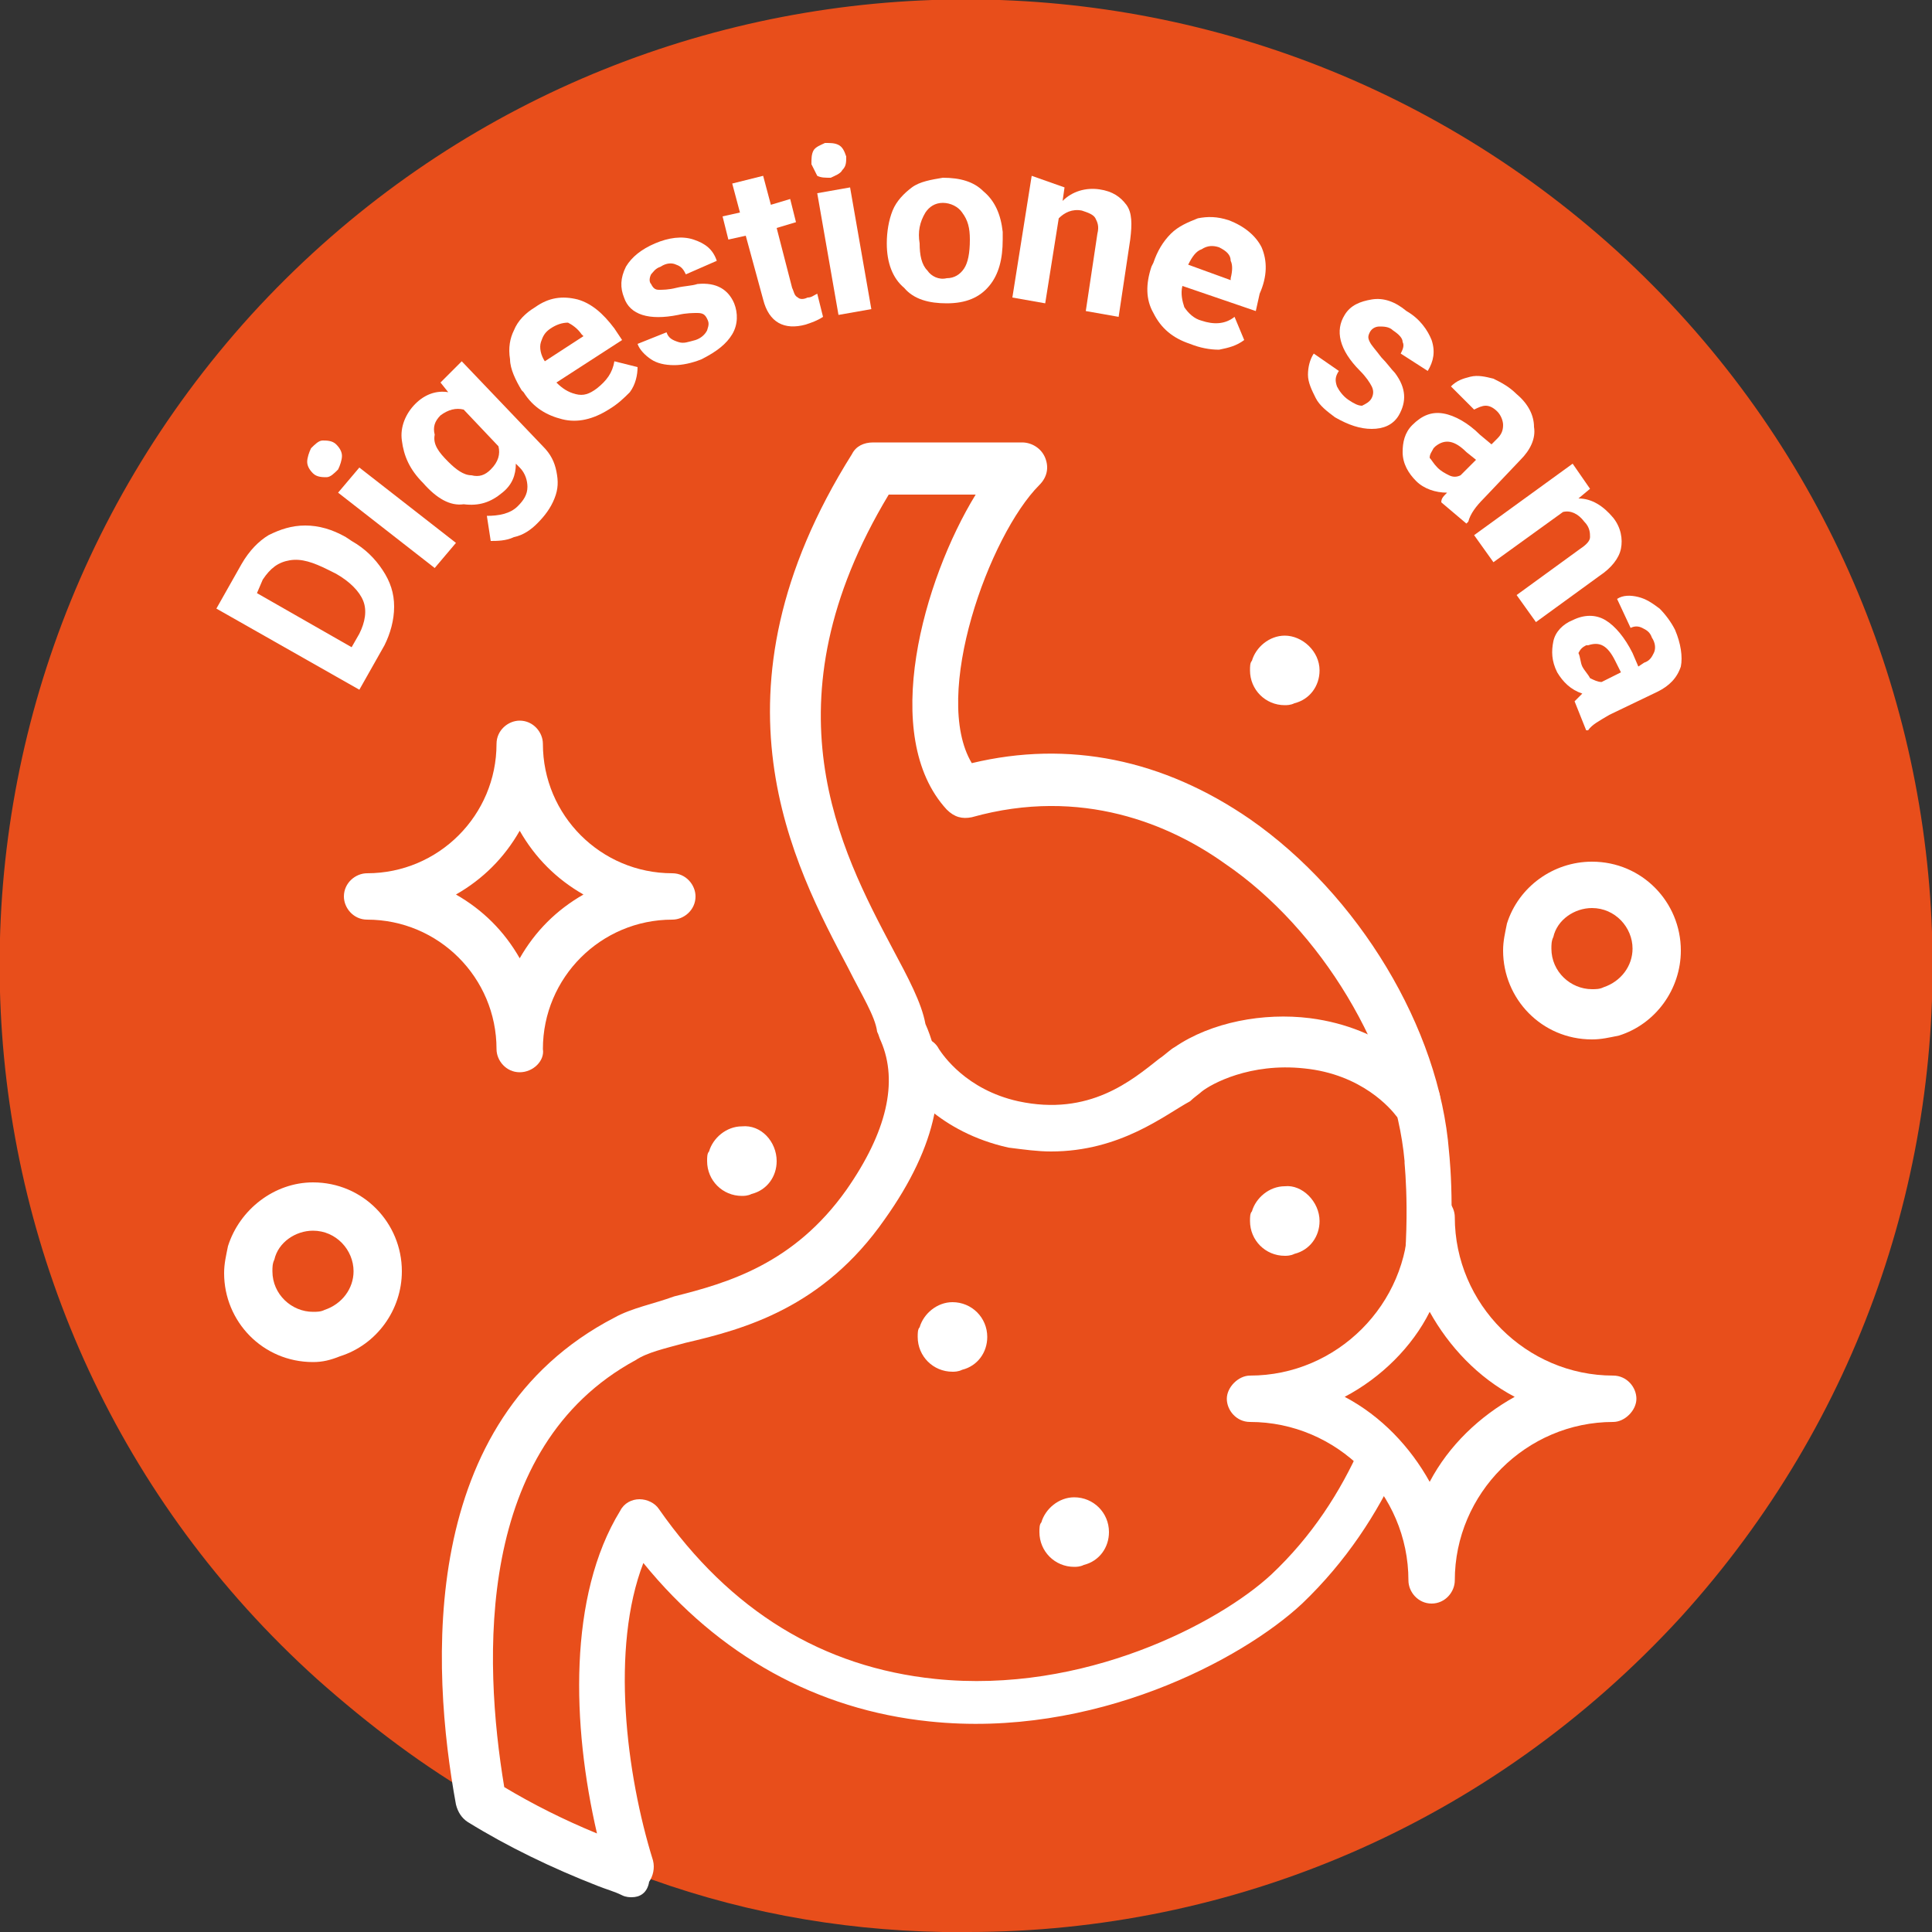 <svg xml:space="preserve" style="enable-background:new 0 0 100 100;" viewBox="0 0 100 100" y="0px" x="0px" id="Livello_1" xmlns:xlink="http://www.w3.org/1999/xlink" xmlns="http://www.w3.org/2000/svg"><rect x="0" y="0" width="100" height="100" fill="#333333" stroke="none"/><style type="text/css">	.st0{fill:#E84E1B;}	.st1{fill:#FFFFFF;}</style><g>	<g>		<g>			<g>				<path d="M87,83.7C77.1,94.5,63.7,100,50.1,100c-0.4,0-0.9,0-1.3,0c-5.5-0.1-10.9-1.1-16.1-3.1c0,0,0,0,0,0     c-0.4-0.1-0.8-0.3-1.2-0.5c-2.2-0.9-4.4-1.9-6.5-3.2c-3-1.7-5.9-3.9-8.6-6.3C-4.1,68.4-5.6,36.8,13,16.3     C31.6-4.1,63.2-5.6,83.7,13C104.1,31.6,105.6,63.2,87,83.7z" class="st0"></path>			</g>			<g>				<path d="M18.6,35.7l-7.4-4.2l1.3-2.3c0.4-0.7,0.9-1.2,1.4-1.5c0.6-0.3,1.2-0.5,1.9-0.5s1.4,0.2,2.1,0.6l0.3,0.2     c0.7,0.4,1.2,0.9,1.6,1.5c0.4,0.6,0.6,1.2,0.6,1.9c0,0.7-0.2,1.4-0.5,2L18.6,35.7z M13.3,30.7l4.9,2.8l0.4-0.7     c0.3-0.6,0.4-1.2,0.2-1.7c-0.2-0.5-0.7-1-1.4-1.4l-0.4-0.2c-0.8-0.4-1.4-0.6-2-0.5c-0.6,0.1-1,0.4-1.4,1L13.3,30.7z" class="st1"></path>				<path d="M16.2,24.5c-0.2-0.2-0.3-0.4-0.3-0.6c0-0.2,0.1-0.5,0.2-0.7c0.2-0.2,0.4-0.4,0.6-0.4c0.2,0,0.5,0,0.7,0.2     c0.2,0.2,0.3,0.4,0.3,0.6c0,0.2-0.1,0.5-0.2,0.7c-0.2,0.2-0.4,0.4-0.6,0.4C16.7,24.7,16.4,24.7,16.2,24.5z M23.6,28.1l-1.1,1.3     l-5-3.9l1.1-1.3L23.6,28.1z" class="st1"></path>				<path d="M21.9,25c-0.7-0.7-1-1.4-1.1-2.2c-0.1-0.7,0.2-1.4,0.7-1.9c0.5-0.5,1.1-0.7,1.7-0.6l-0.4-0.5l1.1-1.1     l4.2,4.4c0.4,0.4,0.6,0.8,0.7,1.3c0.1,0.5,0.1,0.9-0.1,1.4c-0.2,0.5-0.5,0.9-0.9,1.3c-0.3,0.3-0.7,0.6-1.2,0.7     c-0.4,0.2-0.9,0.2-1.2,0.2l-0.2-1.3c0.6,0,1.2-0.1,1.6-0.5c0.3-0.3,0.5-0.6,0.5-1c0-0.3-0.1-0.7-0.4-1l-0.2-0.2     c0,0.6-0.2,1.1-0.7,1.5c-0.6,0.5-1.2,0.7-2,0.6C23.3,26.2,22.6,25.8,21.9,25L21.9,25z M23.2,23.9c0.4,0.4,0.8,0.7,1.2,0.7     c0.4,0.1,0.7,0,1-0.3c0.4-0.4,0.5-0.8,0.4-1.2l-1.8-1.9c-0.4-0.1-0.8,0-1.2,0.3c-0.3,0.3-0.4,0.6-0.3,1     C22.4,23,22.7,23.4,23.2,23.9z" class="st1"></path>				<path d="M31.5,21.2c-0.8,0.5-1.6,0.7-2.4,0.5c-0.8-0.2-1.5-0.6-2-1.4l-0.1-0.1c-0.3-0.5-0.6-1.1-0.6-1.6     c-0.1-0.6,0-1.1,0.2-1.5c0.2-0.5,0.6-0.9,1.1-1.2c0.7-0.5,1.4-0.6,2.2-0.4c0.7,0.2,1.3,0.7,1.9,1.5l0.4,0.6l-3.4,2.2     c0.3,0.3,0.6,0.5,1,0.6c0.4,0.1,0.7,0,1.1-0.3c0.5-0.4,0.8-0.8,0.9-1.4l1.2,0.3c0,0.4-0.1,0.9-0.4,1.3     C32.3,20.6,32,20.9,31.5,21.2z M28.5,17c-0.3,0.2-0.4,0.4-0.5,0.7c-0.1,0.3,0,0.7,0.2,1l2-1.3l-0.1-0.1     c-0.2-0.3-0.5-0.5-0.7-0.6C29.1,16.7,28.8,16.8,28.5,17z" class="st1"></path>				<path d="M36.6,16.5c-0.1-0.2-0.2-0.3-0.5-0.3c-0.2,0-0.6,0-1,0.1c-1.5,0.3-2.5,0-2.8-0.9c-0.2-0.5-0.2-1,0.1-1.6     c0.3-0.5,0.8-0.9,1.5-1.2c0.7-0.3,1.4-0.4,2-0.2c0.6,0.2,1,0.5,1.2,1.1l-1.6,0.7c-0.1-0.2-0.2-0.4-0.5-0.5     c-0.2-0.1-0.5-0.1-0.8,0.1c-0.3,0.1-0.4,0.3-0.5,0.4c-0.1,0.2-0.1,0.4,0,0.5c0.1,0.2,0.2,0.3,0.4,0.3c0.2,0,0.5,0,0.9-0.1     c0.4-0.1,0.8-0.1,1.1-0.2c1-0.1,1.6,0.3,1.9,1c0.2,0.5,0.2,1.1-0.1,1.6c-0.3,0.5-0.8,0.9-1.6,1.3c-0.5,0.2-1,0.3-1.4,0.3     c-0.5,0-0.9-0.1-1.2-0.3c-0.3-0.2-0.6-0.5-0.7-0.8l1.5-0.6c0.1,0.3,0.3,0.4,0.6,0.5c0.3,0.1,0.5,0,0.9-0.1     c0.3-0.1,0.5-0.3,0.6-0.5C36.7,16.8,36.7,16.7,36.6,16.5z" class="st1"></path>				<path d="M39.5,9.1l0.4,1.5l1-0.3l0.3,1.2l-1,0.3l0.8,3.1c0.1,0.2,0.1,0.4,0.3,0.5c0.1,0.1,0.3,0.1,0.5,0     c0.2,0,0.3-0.1,0.5-0.2l0.3,1.2c-0.3,0.2-0.6,0.3-0.9,0.4c-1.1,0.3-1.9-0.1-2.2-1.3l-0.9-3.3l-0.9,0.2l-0.3-1.2l0.9-0.2     l-0.4-1.5L39.5,9.1z" class="st1"></path>				<path d="M42,8.5c0-0.3,0-0.5,0.1-0.7c0.1-0.2,0.4-0.3,0.6-0.4c0.3,0,0.5,0,0.7,0.1c0.2,0.1,0.3,0.3,0.4,0.6     c0,0.3,0,0.5-0.2,0.7c-0.1,0.2-0.4,0.3-0.6,0.4c-0.3,0-0.5,0-0.7-0.1C42.2,8.9,42.1,8.7,42,8.5z M45.1,16l-1.7,0.3l-1.1-6.3     l1.7-0.3L45.1,16z" class="st1"></path>				<path d="M45.9,12.6c0-0.6,0.1-1.2,0.3-1.7c0.2-0.5,0.6-0.9,1-1.2c0.4-0.3,1-0.4,1.6-0.5c0.9,0,1.6,0.2,2.1,0.7     c0.6,0.5,0.9,1.2,1,2.1l0,0.4c0,1-0.2,1.8-0.7,2.4c-0.5,0.6-1.2,0.9-2.2,0.9c-0.9,0-1.7-0.2-2.2-0.8     C46.2,14.4,45.9,13.6,45.9,12.6L45.9,12.6z M47.6,12.6c0,0.6,0.1,1.1,0.4,1.4c0.2,0.3,0.6,0.5,1,0.4c0.4,0,0.7-0.2,0.9-0.5     c0.2-0.3,0.3-0.8,0.3-1.5c0-0.6-0.1-1-0.4-1.4c-0.2-0.3-0.6-0.5-1-0.5c-0.4,0-0.7,0.2-0.9,0.5C47.6,11.5,47.5,12,47.6,12.6z" class="st1"></path>				<path d="M55.1,9.7l-0.1,0.7c0.5-0.5,1.2-0.7,1.9-0.6c0.7,0.1,1.1,0.4,1.4,0.8c0.3,0.4,0.3,1,0.2,1.8l-0.6,4     l-1.7-0.3l0.6-4c0.1-0.4,0-0.6-0.1-0.8c-0.1-0.2-0.4-0.3-0.7-0.4c-0.5-0.1-0.9,0.1-1.2,0.4l-0.7,4.4l-1.7-0.3l1-6.3L55.1,9.7z" class="st1"></path>				<path d="M61.6,17.8c-0.9-0.3-1.5-0.8-1.9-1.6c-0.4-0.7-0.4-1.5-0.1-2.4l0.1-0.2c0.2-0.6,0.5-1.1,0.9-1.5     c0.4-0.4,0.9-0.6,1.4-0.8c0.5-0.1,1-0.1,1.6,0.1c0.8,0.3,1.4,0.8,1.7,1.4c0.3,0.7,0.3,1.5-0.1,2.4L65,16.1l-3.8-1.3     c-0.1,0.4,0,0.8,0.1,1.1c0.2,0.3,0.5,0.6,0.9,0.7c0.6,0.2,1.2,0.2,1.7-0.2l0.5,1.2c-0.4,0.3-0.8,0.4-1.3,0.5     C62.6,18.1,62.1,18,61.6,17.8z M63.1,12.8c-0.3-0.1-0.6-0.1-0.9,0.1c-0.3,0.1-0.5,0.4-0.7,0.8l2.2,0.8l0-0.1     c0.1-0.4,0.1-0.7,0-0.9C63.7,13.2,63.5,13,63.1,12.8z" class="st1"></path>				<path d="M71,20.6c0.1-0.2,0.1-0.4,0-0.6c-0.1-0.2-0.3-0.5-0.6-0.8c-1.1-1.1-1.3-2.1-0.8-2.9     c0.3-0.5,0.8-0.7,1.4-0.8c0.6-0.1,1.2,0.1,1.8,0.6c0.7,0.4,1.1,1,1.3,1.5c0.2,0.6,0.1,1.1-0.2,1.6l-1.4-0.9     c0.1-0.2,0.2-0.4,0.1-0.6c0-0.2-0.2-0.4-0.5-0.6c-0.2-0.2-0.5-0.2-0.7-0.2s-0.4,0.1-0.5,0.3c-0.1,0.2-0.1,0.3,0,0.5     c0.1,0.2,0.3,0.4,0.6,0.8c0.3,0.3,0.5,0.6,0.7,0.8c0.6,0.8,0.6,1.5,0.2,2.2c-0.3,0.5-0.8,0.7-1.4,0.7c-0.6,0-1.2-0.2-1.9-0.6     c-0.4-0.3-0.8-0.6-1-1c-0.2-0.4-0.4-0.8-0.4-1.2s0.1-0.8,0.3-1.1l1.3,0.9c-0.2,0.3-0.2,0.5-0.1,0.8c0.1,0.2,0.3,0.5,0.6,0.7     c0.3,0.2,0.5,0.3,0.7,0.3C70.7,20.9,70.9,20.8,71,20.6z" class="st1"></path>				<path d="M74.6,26c0-0.2,0.1-0.3,0.3-0.5c-0.6,0-1.2-0.2-1.6-0.6c-0.4-0.4-0.7-0.9-0.7-1.5c0-0.5,0.1-1,0.5-1.4     c0.5-0.5,1-0.7,1.6-0.6s1.3,0.5,1.9,1.1l0.6,0.5l0.3-0.3c0.2-0.2,0.3-0.4,0.3-0.7c0-0.2-0.1-0.5-0.3-0.7     c-0.2-0.2-0.4-0.3-0.6-0.3c-0.2,0-0.4,0.1-0.6,0.2l-1.2-1.2c0.3-0.3,0.6-0.4,1-0.5c0.4-0.1,0.8,0,1.2,0.1     c0.4,0.2,0.8,0.4,1.2,0.8c0.6,0.5,0.9,1.1,0.9,1.7c0.1,0.6-0.2,1.2-0.7,1.7l-1.9,2c-0.4,0.4-0.7,0.8-0.8,1.2l-0.1,0.1L74.6,26z      M74.4,24.2c0.2,0.2,0.4,0.3,0.6,0.4c0.2,0.1,0.4,0.1,0.6,0l0.8-0.8l-0.5-0.4c-0.6-0.6-1.1-0.7-1.6-0.3l-0.1,0.1     c-0.1,0.2-0.2,0.3-0.2,0.5C74.1,23.8,74.2,24,74.4,24.2z" class="st1"></path>				<path d="M82.3,25.3l-0.6,0.5c0.7,0,1.3,0.4,1.8,1c0.4,0.5,0.5,1.1,0.4,1.6c-0.1,0.5-0.5,1-1.1,1.4l-3.3,2.4l-1-1.4     l3.3-2.4c0.3-0.2,0.5-0.4,0.5-0.6c0-0.2,0-0.5-0.3-0.8c-0.3-0.4-0.7-0.6-1.1-0.5l-3.6,2.6l-1-1.4l5.1-3.7L82.3,25.3z" class="st1"></path>				<path d="M81.5,36.3c0.1-0.1,0.3-0.3,0.4-0.4c-0.6-0.2-1-0.6-1.3-1.1c-0.3-0.6-0.3-1.1-0.2-1.6     c0.1-0.5,0.5-0.9,1-1.1c0.6-0.3,1.2-0.3,1.7,0c0.5,0.3,1,0.9,1.4,1.7l0.3,0.7l0.3-0.2c0.3-0.1,0.4-0.3,0.5-0.5     c0.1-0.2,0.1-0.5-0.1-0.8c-0.1-0.3-0.3-0.4-0.5-0.5c-0.2-0.1-0.4-0.1-0.6,0l-0.7-1.5c0.3-0.2,0.7-0.2,1.1-0.1     c0.4,0.1,0.7,0.3,1.1,0.6c0.3,0.3,0.6,0.7,0.8,1.1c0.3,0.7,0.4,1.4,0.3,1.9c-0.2,0.6-0.6,1-1.2,1.3l-2.5,1.2     c-0.5,0.3-0.9,0.5-1.1,0.8l-0.1,0L81.5,36.3z M81.9,34.5c0.1,0.2,0.3,0.4,0.4,0.6c0.2,0.1,0.4,0.2,0.6,0.2l1-0.5l-0.3-0.6     c-0.4-0.8-0.8-1-1.4-0.8l-0.1,0c-0.2,0.1-0.3,0.2-0.4,0.4C81.8,34,81.8,34.3,81.9,34.5z" class="st1"></path>			</g>		</g>	</g>	<g>		<path d="M66.7,82.3c-5.2,4.9-22.7,11.8-33.5-3.5c-2.9,4.6-2.3,12.2-0.4,18.1c0,0,0,0,0,0c-0.4-0.1-0.8-0.3-1.2-0.5   c-2.2-0.9-4.4-1.9-6.5-3.2c-1.6-8.6-1.1-19.4,7.6-23.9c2.8-1.4,8.4-1.1,12.5-6.9c4-5.8,1.9-8.7,1.9-9.1c-0.8-4.3-11-13.8-1.4-29   c0,0,5.1,0,7.7,0c-2.9,2.9-6.7,12.8-3.1,16.7c12.8-3.6,23.1,9,24,18.8C74.2,61.4,75.2,74.3,66.7,82.3z" class="st0"></path>		<path d="M32.7,98.2c-0.1,0-0.3,0-0.5-0.1l0,0c-0.4-0.2-0.8-0.3-1.3-0.5c-2.3-0.9-4.6-2-6.7-3.3   c-0.3-0.2-0.5-0.5-0.6-0.9c-1.3-7.1-2-19.9,8.2-25.2c0.9-0.5,2-0.7,3.1-1.1c2.8-0.7,6.2-1.7,8.9-5.5c2.1-3,2.7-5.6,1.8-7.7   c-0.1-0.2-0.1-0.3-0.2-0.5c-0.1-0.8-0.8-1.9-1.5-3.3c-2.8-5.3-7.6-14.2,0.2-26.6c0.2-0.4,0.6-0.6,1.1-0.6h7.7c0.5,0,1,0.3,1.2,0.8   c0.2,0.5,0.1,1-0.3,1.4c-2.6,2.6-5.6,10.9-3.5,14.4c5-1.2,9.9-0.2,14.4,2.9c5.6,3.9,9.8,10.8,10.3,17.2c0.1,1,1.5,14.7-7.6,23.4   c0,0,0,0,0,0c-3.1,2.9-10.8,7-19.3,6.1c-5.8-0.6-10.9-3.4-14.8-8.2c-1.7,4.4-0.9,10.9,0.5,15.4c0.1,0.4,0,0.8-0.2,1.1   C33.5,98,33.1,98.2,32.7,98.2z M26.1,92.5c1.5,0.9,3.1,1.7,4.8,2.4c-1.3-5.6-1.5-12.3,1.2-16.7c0.2-0.4,0.6-0.6,1-0.6c0,0,0,0,0,0   c0.4,0,0.8,0.2,1,0.5c3.7,5.3,8.5,8.2,14.3,8.8c7.7,0.8,14.7-2.9,17.4-5.4c8.4-7.9,6.9-21.1,6.9-21.3c0,0,0-0.1,0-0.1   c-0.5-5.6-4.3-12-9.3-15.4c-2.8-2-7.4-4-13.1-2.4c-0.5,0.1-0.9,0-1.3-0.4c-3.5-3.8-1.2-11.9,1.5-16.3h-4.5   c-6.5,10.8-2.5,18.4,0.2,23.5c0.8,1.5,1.5,2.8,1.7,3.9l0,0c1.3,2.9,0.6,6.3-2.1,10.1c-3.2,4.6-7.3,5.7-10.3,6.4   c-1.1,0.3-2,0.5-2.6,0.9C24.6,74.9,25,85.9,26.1,92.5z M66.7,82.3L66.7,82.3L66.7,82.3z" class="st1"></path>	</g>	<g>		<path d="M54.4,59.6c-0.7,0-1.4-0.1-2.2-0.2c-3.6-0.8-5.3-3.1-5.7-3.8c-0.4-0.6-0.2-1.4,0.4-1.7   c0.6-0.4,1.4-0.2,1.7,0.4c0.2,0.3,1.4,2.1,4.1,2.7c3.7,0.8,5.9-1.1,7.3-2.2c0.3-0.2,0.6-0.5,0.8-0.6c1.9-1.3,4.6-1.8,7-1.5   c3.9,0.5,5.9,2.8,6.5,3.5c0.4,0.5,0.3,1.3-0.2,1.8c-0.5,0.4-1.3,0.3-1.8-0.2c-0.3-0.4-1.8-2.2-4.8-2.5c-2.8-0.3-4.8,0.8-5.3,1.2   c-0.1,0.1-0.4,0.3-0.6,0.5C60.3,57.7,58,59.6,54.4,59.6z" class="st1"></path>	</g>	<g>		<path d="M19.6,65.8c0,1.5-1,2.8-2.4,3.2c-0.3,0.1-0.7,0.2-1,0.2c-1.9,0-3.4-1.5-3.4-3.4c0-0.4,0.1-0.7,0.2-1   c0.4-1.4,1.7-2.4,3.2-2.4C18.1,62.5,19.6,64,19.6,65.8z" class="st0"></path>		<path d="M16.2,70.5c-2.6,0-4.6-2.1-4.6-4.6c0-0.5,0.1-0.9,0.2-1.4c0.6-1.9,2.4-3.3,4.4-3.3c2.6,0,4.6,2.1,4.6,4.6   c0,2-1.3,3.8-3.2,4.4C17.1,70.4,16.7,70.5,16.2,70.5z M16.2,63.7c-0.9,0-1.8,0.6-2,1.5c-0.1,0.2-0.1,0.4-0.1,0.6   c0,1.2,1,2.1,2.1,2.1c0.2,0,0.4,0,0.6-0.1c0.9-0.3,1.5-1.1,1.5-2C18.3,64.7,17.4,63.7,16.2,63.7z" class="st1"></path>	</g>	<g>		<path d="M57.4,79.3c0,0.8-0.5,1.5-1.3,1.7c-0.2,0.1-0.4,0.1-0.5,0.1c-1,0-1.8-0.8-1.8-1.8c0-0.2,0-0.4,0.1-0.5   c0.2-0.7,0.9-1.3,1.7-1.3C56.6,77.5,57.4,78.3,57.4,79.3z" class="st1"></path>	</g>	<g>		<path d="M40.2,60.1c0,0.8-0.5,1.5-1.3,1.7c-0.2,0.1-0.4,0.1-0.5,0.1c-1,0-1.8-0.8-1.8-1.8c0-0.2,0-0.4,0.1-0.5   c0.2-0.7,0.9-1.3,1.7-1.3C39.4,58.2,40.2,59.1,40.2,60.1z" class="st1"></path>	</g>	<g>		<path d="M68.3,34.7c0,0.8-0.5,1.5-1.3,1.7c-0.2,0.1-0.4,0.1-0.5,0.1c-1,0-1.8-0.8-1.8-1.8c0-0.2,0-0.4,0.1-0.5   c0.2-0.7,0.9-1.3,1.7-1.3C67.4,32.9,68.3,33.7,68.3,34.7z" class="st1"></path>	</g>	<g>		<path d="M51.1,69.2c0,0.8-0.5,1.5-1.3,1.7c-0.2,0.1-0.4,0.1-0.5,0.1c-1,0-1.8-0.8-1.8-1.8c0-0.2,0-0.4,0.1-0.5   c0.2-0.7,0.9-1.3,1.7-1.3C50.3,67.4,51.1,68.2,51.1,69.2z" class="st1"></path>	</g>	<g>		<path d="M68.3,63.2c0,0.8-0.5,1.5-1.3,1.7c-0.2,0.1-0.4,0.1-0.5,0.1c-1,0-1.8-0.8-1.8-1.8c0-0.2,0-0.4,0.1-0.5   c0.2-0.7,0.9-1.3,1.7-1.3C67.4,61.3,68.3,62.2,68.3,63.2z" class="st1"></path>	</g>	<g>		<path d="M85.8,49.1c0,1.5-1,2.8-2.4,3.2c-0.3,0.1-0.7,0.2-1,0.2c-1.9,0-3.4-1.5-3.4-3.4c0-0.4,0.1-0.7,0.2-1   c0.4-1.4,1.7-2.4,3.2-2.4C84.3,45.8,85.8,47.3,85.8,49.1z" class="st0"></path>		<path d="M82.4,53.8c-2.6,0-4.6-2.1-4.6-4.6c0-0.5,0.1-0.9,0.2-1.4c0.6-1.9,2.4-3.2,4.4-3.2c2.6,0,4.6,2.1,4.6,4.6   c0,2-1.3,3.8-3.2,4.4C83.3,53.7,82.9,53.8,82.4,53.8z M82.4,47c-0.9,0-1.8,0.6-2,1.5c-0.1,0.2-0.1,0.4-0.1,0.6   c0,1.2,1,2.1,2.1,2.1c0.2,0,0.4,0,0.6-0.1c0.9-0.3,1.5-1.1,1.5-2C84.5,48,83.6,47,82.4,47z" class="st1"></path>	</g>	<g>		<path d="M34.8,46.3c-4.4,0-7.9,3.5-7.9,7.9c0-4.4-3.5-7.9-7.9-7.9c4.4,0,7.9-3.5,7.9-7.9   C26.9,42.8,30.5,46.3,34.8,46.3z" class="st0"></path>		<path d="M26.9,55.5c-0.7,0-1.2-0.6-1.2-1.2c0-3.7-3-6.7-6.7-6.7c-0.7,0-1.2-0.6-1.2-1.2c0-0.7,0.6-1.2,1.2-1.2   c3.7,0,6.7-3,6.7-6.7c0-0.7,0.6-1.2,1.2-1.2c0.7,0,1.2,0.6,1.2,1.2c0,3.7,3,6.7,6.7,6.7c0.7,0,1.2,0.6,1.2,1.2   c0,0.7-0.6,1.2-1.2,1.2c-3.7,0-6.7,3-6.7,6.7C28.2,54.9,27.6,55.5,26.9,55.5z M23.6,46.3c1.4,0.8,2.5,1.9,3.3,3.3   c0.8-1.4,1.9-2.5,3.3-3.3c-1.4-0.8-2.5-1.9-3.3-3.3C26.1,44.4,25,45.5,23.6,46.3z" class="st1"></path>	</g>	<g>		<path d="M83.6,72.3c-5.2,0-9.5,4.2-9.5,9.5c0-5.2-4.2-9.5-9.5-9.5c5.2,0,9.5-4.2,9.5-9.5C74.1,68,78.3,72.3,83.6,72.3   z" class="st0"></path>		<path d="M74.1,83c-0.7,0-1.2-0.6-1.2-1.2c0-4.5-3.7-8.2-8.2-8.2c-0.7,0-1.2-0.6-1.2-1.2s0.6-1.2,1.2-1.2   c4.5,0,8.2-3.7,8.2-8.2c0-0.7,0.6-1.2,1.2-1.2c0.7,0,1.2,0.6,1.2,1.2c0,4.5,3.7,8.2,8.2,8.2c0.7,0,1.2,0.6,1.2,1.2   s-0.6,1.2-1.2,1.2c-4.5,0-8.2,3.7-8.2,8.2C75.3,82.4,74.8,83,74.1,83z M69.6,72.3c1.9,1,3.4,2.6,4.4,4.4c1-1.9,2.6-3.4,4.4-4.4   c-1.9-1-3.4-2.6-4.4-4.4C73.1,69.7,71.5,71.3,69.6,72.3z" class="st1"></path>	</g></g></svg>